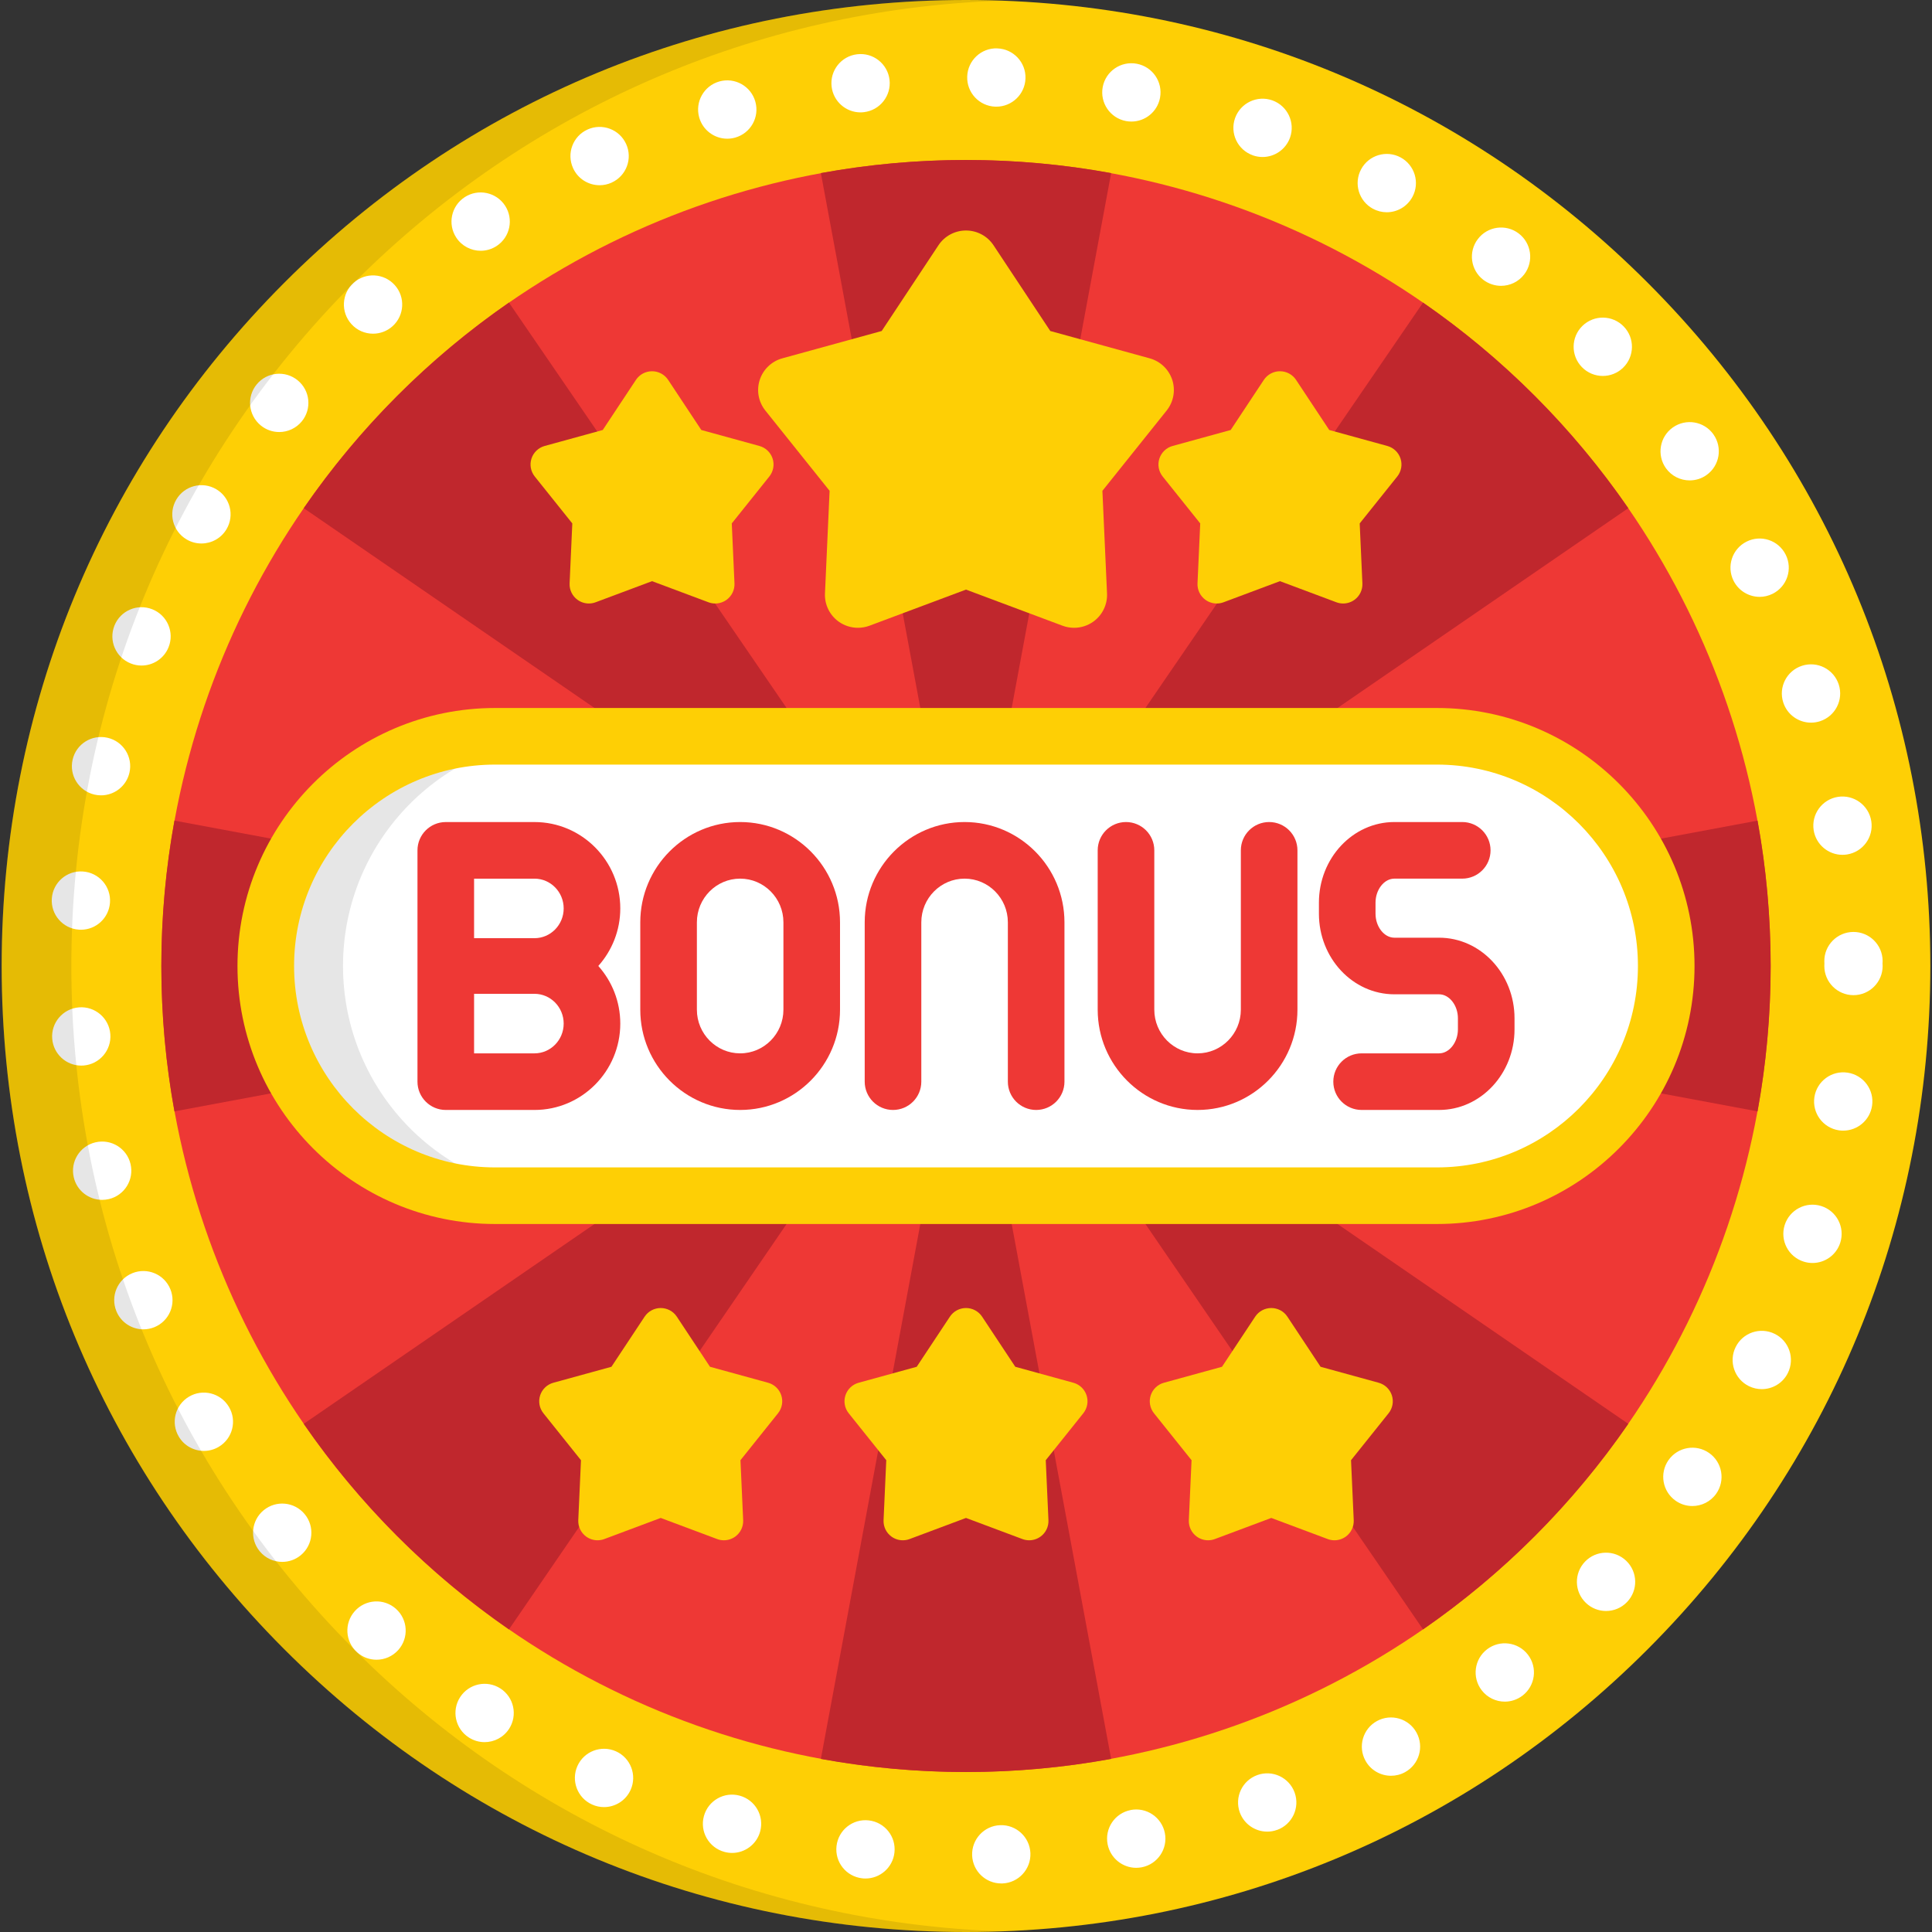 <!-- icon666.com - MILLIONS vector ICONS FREE --><svg version="1.1" id="Capa_1" xmlns="http://www.w3.org/2000/svg" xmlns:xlink="http://www.w3.org/1999/xlink" x="0px" y="0px" viewBox="0 0 512 512" style="enable-background:new 0 0 512 512;" xml:space="preserve"><rect x="0" y="0" width="512" height="512" fill="#333333" stroke="none"/><path style="fill:#FECF05;" d="M256,512c-68.263,0-132.439-26.629-180.709-74.98C27.021,388.666,0.439,324.381,0.439,256 S27.021,123.334,75.291,74.98C123.561,26.629,187.737,0,256,0s132.439,26.629,180.709,74.98 c48.269,48.354,74.852,112.639,74.852,181.02s-26.583,132.666-74.852,181.02C388.439,485.371,324.263,512,256,512z"></path><ellipse style="fill:#EE3835;" cx="256" cy="256" rx="213.24" ry="213.6"></ellipse><g><path style="fill:#C0272D;" d="M465.771,294.529c2.274-12.498,3.468-25.373,3.468-38.529c0-13.155-1.194-26.031-3.467-38.529 L259.255,256L465.771,294.529z"></path><path style="fill:#C0272D;" d="M377.12,80.192L258.302,253.694l173.206-119.021C416.816,113.389,398.368,94.908,377.12,80.192z"></path><path style="fill:#C0272D;" d="M256,252.738l38.465-206.869c-12.478-2.276-25.332-3.474-38.465-3.474 c-13.132,0-25.985,1.196-38.462,3.473L256,252.738z"></path><path style="fill:#C0272D;" d="M80.494,134.672l173.204,119.022L134.882,80.19C113.633,94.907,95.186,113.387,80.494,134.672z"></path><path style="fill:#C0272D;" d="M46.229,217.469c-2.273,12.499-3.468,25.375-3.468,38.531c0,13.155,1.195,26.031,3.467,38.528 L252.745,256L46.229,217.469z"></path><path style="fill:#C0272D;" d="M134.881,431.809l118.817-173.503L80.492,377.326C95.184,398.611,113.632,417.092,134.881,431.809z"></path><path style="fill:#C0272D;" d="M256,469.604c13.133,0,25.986-1.196,38.463-3.473L256,259.262l-38.463,206.87 C230.014,468.408,242.867,469.604,256,469.604z"></path><path style="fill:#C0272D;" d="M431.508,377.327L258.302,258.306l118.817,173.503C398.367,417.092,416.815,398.611,431.508,377.327 z"></path></g><g><path style="fill:#FFFFFF;" d="M257.627,491.715c-0.165-4.264,3.152-7.859,7.417-8.024l0,0c4.265-0.165,7.85,3.152,8.025,7.417l0,0 c0.165,4.265-3.163,7.86-7.417,8.025l0,0c-0.103,0-0.206,0-0.309,0l0,0C261.213,499.133,257.793,495.877,257.627,491.715z M228.494,497.772c-4.245-0.474-7.294-4.296-6.809-8.54l0,0c0.474-4.244,4.306-7.294,8.54-6.809l0,0 c4.244,0.474,7.294,4.306,6.81,8.54l0,0c-0.443,3.945-3.791,6.861-7.665,6.861l0,0 C229.081,497.825,228.782,497.815,228.494,497.772z M293.529,488.738c-0.814-4.193,1.917-8.241,6.109-9.055v-0.011 c4.193-0.814,8.242,1.927,9.065,6.119l0,0c0.814,4.183-1.926,8.241-6.108,9.056l0,0l0,0l0,0c-0.505,0.092-0.999,0.145-1.494,0.145 l0,0C297.485,494.992,294.25,492.427,293.529,488.738z M191.964,490.768c-4.121-1.123-6.552-5.367-5.419-9.488l0,0 c1.123-4.11,5.368-6.541,9.488-5.408l0,0c4.11,1.123,6.541,5.367,5.419,9.488l0,0c-0.938,3.431-4.049,5.688-7.448,5.688l0,0 C193.323,491.047,192.644,490.953,191.964,490.768z M328.555,480.301c-1.442-4.018,0.629-8.437,4.646-9.89l0,0 c4.007-1.452,8.437,0.629,9.89,4.636l0,0c1.452,4.018-0.629,8.448-4.636,9.9l0,0c0,0,0,0-0.01-0.011l0,0 c-0.865,0.32-1.752,0.464-2.617,0.464l0,0C332.666,485.4,329.699,483.442,328.555,480.301z M156.917,478.221L156.917,478.221 L156.917,478.221c-3.894-1.742-5.635-6.315-3.894-10.21l0,0c1.741-3.894,6.315-5.635,10.209-3.894l0,0 c3.895,1.741,5.635,6.314,3.895,10.209l0,0c-1.288,2.874-4.111,4.574-7.057,4.574l0,0 C159.008,478.9,157.937,478.684,156.917,478.221z M361.851,466.58c-2.05-3.741-0.68-8.439,3.059-10.488l0,0 c3.75-2.05,8.448-0.669,10.487,3.07l0,0c2.05,3.749,0.68,8.436-3.06,10.486l0,0c-1.185,0.65-2.452,0.948-3.708,0.948l0,0 C365.899,470.597,363.252,469.144,361.851,466.58z M124.229,460.44c-3.585-2.317-4.605-7.108-2.287-10.683l0,0 c2.318-3.586,7.108-4.606,10.683-2.288l0,0c3.585,2.318,4.605,7.108,2.287,10.694l0,0c-1.483,2.276-3.956,3.522-6.491,3.522l0,0 C126.98,461.685,125.527,461.283,124.229,460.44z M392.653,447.923c-2.596-3.39-1.957-8.241,1.432-10.839l0,0 c3.389-2.595,8.242-1.946,10.837,1.434l0,0c2.596,3.389,1.947,8.241-1.432,10.837l0,0c-1.412,1.071-3.06,1.597-4.698,1.597l0,0 C396.465,450.951,394.178,449.91,392.653,447.923z M94.643,437.889c-3.183-2.844-3.472-7.717-0.628-10.91l0,0 c2.833-3.183,7.726-3.472,10.909-0.629l0,0c3.184,2.845,3.472,7.717,0.629,10.911l0,0c-1.524,1.709-3.647,2.585-5.769,2.585l0,0 C97.949,439.846,96.116,439.197,94.643,437.889z M420.272,424.774c-3.08-2.946-3.184-7.84-0.227-10.92l0,0 c2.946-3.08,7.839-3.184,10.92-0.227l0,0c3.08,2.956,3.183,7.84,0.227,10.919l0,0c-1.515,1.587-3.544,2.381-5.574,2.381l0,0 C423.693,426.928,421.766,426.217,420.272,424.774z M68.836,411.113c-2.72-3.285-2.256-8.158,1.03-10.878l0,0 c3.286-2.72,8.159-2.257,10.879,1.03l0,0c2.72,3.287,2.256,8.159-1.03,10.878l0,0c-1.442,1.195-3.183,1.772-4.924,1.772l0,0 C72.576,413.916,70.361,412.958,68.836,411.113z M444.06,397.711c-3.493-2.451-4.337-7.272-1.886-10.766l0,0 c2.452-3.492,7.273-4.337,10.766-1.885l0,0c3.493,2.453,4.337,7.274,1.886,10.766l0,0c-1.504,2.143-3.905,3.287-6.336,3.287l0,0 C446.954,399.113,445.409,398.659,444.06,397.711z M47.398,380.744c-2.194-3.668-0.999-8.406,2.668-10.601l0,0 c3.657-2.184,8.406-0.988,10.59,2.679l0,0c2.194,3.658,0.999,8.406-2.668,10.59l0,0c-1.236,0.742-2.606,1.093-3.956,1.093l0,0 C51.406,384.505,48.84,383.165,47.398,380.744z M463.468,367.342c-3.822-1.895-5.398-6.531-3.503-10.353l0,0 c1.885-3.832,6.521-5.398,10.353-3.502l0,0c3.822,1.885,5.388,6.521,3.492,10.353l0,0c-1.339,2.72-4.08,4.296-6.923,4.296l0,0 C465.734,368.135,464.57,367.877,463.468,367.342z M30.833,347.459c-1.607-3.956,0.31-8.458,4.255-10.055l0,0 c3.956-1.606,8.458,0.299,10.064,4.255l0,0c1.607,3.956-0.298,8.458-4.254,10.065l0,0c-0.958,0.381-1.937,0.566-2.905,0.566l0,0 C34.944,352.291,32.049,350.468,30.833,347.459z M478.004,334.345c-4.069-1.277-6.325-5.614-5.048-9.684l0,0 c1.288-4.068,5.625-6.335,9.694-5.048l0,0c4.069,1.278,6.326,5.615,5.048,9.684l0,0c-1.041,3.307-4.08,5.408-7.366,5.408l0,0 C479.56,334.705,478.777,334.593,478.004,334.345z M19.553,312.022c-0.979-4.162,1.597-8.315,5.749-9.293l0,0 c4.162-0.978,8.313,1.598,9.292,5.748l0,0c0.978,4.152-1.597,8.314-5.748,9.293l0,0c-0.598,0.134-1.195,0.206-1.772,0.206l0,0 C23.56,317.976,20.387,315.575,19.553,312.022z M487.306,299.545c-4.213-0.648-7.108-4.584-6.469-8.808l0,0 c0.649-4.213,4.584-7.118,8.808-6.47l0,0c4.213,0.639,7.119,4.584,6.469,8.798l0,0c-0.587,3.822-3.873,6.563-7.633,6.563l0,0 C488.1,299.628,487.708,299.607,487.306,299.545z M13.835,275.265c-0.34-4.245,2.844-7.964,7.098-8.304l0,0 c4.254-0.33,7.974,2.854,8.303,7.098l0,0c0.34,4.256-2.843,7.974-7.098,8.314l0,0c-0.206,0.011-0.402,0.021-0.607,0.021l0,0 C17.534,282.394,14.154,279.313,13.835,275.265z M483.464,256c0-0.217,0.011-0.423,0.021-0.629l0,0 c-0.01-0.206-0.021-0.411-0.021-0.629l0,0c-0.031-4.265,3.42-7.746,7.685-7.767l0,0c4.265-0.021,7.737,3.42,7.768,7.686l0,0 c0,0.227-0.01,0.452-0.031,0.679l0,0c0.021,0.217,0.031,0.433,0.031,0.66l0,0c0,4.265-3.461,7.727-7.727,7.727l0,0 C486.925,263.727,483.464,260.265,483.464,256z M498.917,254.661L498.917,254.661L498.917,254.661L498.917,254.661L498.917,254.661 L498.917,254.661z M20.882,246.367c-4.265-0.309-7.459-4.018-7.149-8.271l0,0c0.309-4.255,4.007-7.459,8.262-7.14l0,0 c4.255,0.309,7.458,4.008,7.15,8.263l0,0c-0.299,4.069-3.688,7.17-7.696,7.17l0,0C21.252,246.389,21.067,246.378,20.882,246.367z M480.642,220.016c-0.66-4.214,2.214-8.17,6.428-8.839l0,0c4.213-0.659,8.169,2.215,8.839,6.428l0,0 c0.67,4.214-2.205,8.17-6.428,8.839l0,0c-0.401,0.063-0.814,0.093-1.215,0.093l0,0 C484.535,226.536,481.249,223.827,480.642,220.016z M25.044,210.58c-4.152-0.959-6.758-5.1-5.8-9.262l0,0 c0.948-4.162,5.1-6.759,9.261-5.801l0,0c4.151,0.948,6.758,5.1,5.8,9.251l0,0c-0.824,3.586-4.007,6.006-7.52,6.006l0,0 C26.208,210.774,25.631,210.713,25.044,210.58z M472.575,186.143c-1.309-4.059,0.937-8.416,4.996-9.714l0,0 c4.069-1.308,8.417,0.928,9.726,4.996l0,0c1.298,4.06-0.938,8.406-4.997,9.715l0,0c-0.794,0.247-1.586,0.37-2.37,0.37l0,0 C476.665,191.51,473.626,189.42,472.575,186.143z M34.645,175.821c-3.966-1.577-5.893-6.079-4.316-10.034l0,0l0,0l0,0 c1.586-3.966,6.078-5.902,10.044-4.316l0,0c3.956,1.576,5.893,6.078,4.306,10.033l0,0c-1.206,3.029-4.11,4.873-7.17,4.873l0,0 C36.551,176.377,35.583,176.202,34.645,175.821z M459.409,153.908c-1.906-3.822-0.371-8.457,3.451-10.373l0,0 c3.812-1.916,8.458-0.371,10.363,3.451l0,0c1.916,3.812,0.371,8.447-3.44,10.363l0,0c-1.113,0.556-2.297,0.824-3.451,0.824l0,0 C463.499,158.174,460.769,156.607,459.409,153.908z M49.459,142.958c-3.678-2.163-4.904-6.902-2.73-10.58l0,0l0,0l0,0 c2.164-3.678,6.902-4.894,10.58-2.729l0,0c3.677,2.174,4.893,6.912,2.729,10.58l0,0c-1.442,2.441-4.018,3.801-6.665,3.801l0,0 C52.045,144.029,50.685,143.689,49.459,142.958z M441.474,124.064c-2.462-3.482-1.648-8.303,1.834-10.775l0,0 c3.482-2.473,8.303-1.648,10.775,1.824l0,0c0,0,0,0-0.01,0l0,0c2.473,3.481,1.659,8.303-1.823,10.775l0,0 c-1.36,0.968-2.915,1.421-4.471,1.421l0,0C445.368,127.31,442.988,126.188,441.474,124.064z M69.104,112.742 c-3.296-2.699-3.791-7.561-1.082-10.868l0,0c2.699-3.297,7.562-3.79,10.868-1.081l0,0c3.308,2.699,3.792,7.562,1.092,10.868l0,0 c-1.535,1.865-3.749,2.833-5.985,2.833l0,0C72.277,114.494,70.547,113.928,69.104,112.742z M419.211,97.279 c-2.977-3.069-2.895-7.952,0.165-10.93l0,0c3.07-2.967,7.953-2.895,10.93,0.176l0,0c2.967,3.059,2.895,7.952-0.175,10.93l0,0 c-1.494,1.452-3.441,2.174-5.377,2.174l0,0C422.745,99.629,420.726,98.846,419.211,97.279z M93.118,85.875 c-2.854-3.173-2.596-8.055,0.567-10.909l0,0c3.173-2.853,8.066-2.596,10.92,0.577l0,0c2.854,3.162,2.596,8.056-0.577,10.91l0,0 c-1.483,1.328-3.328,1.978-5.172,1.978l0,0C96.744,88.431,94.643,87.575,93.118,85.875z M393.127,74.184L393.127,74.184 c-3.399-2.586-4.07-7.428-1.483-10.827l0,0c2.575-3.399,7.417-4.069,10.817-1.494l0,0c3.399,2.575,4.069,7.428,1.493,10.827l0,0 c-1.524,2.009-3.832,3.059-6.17,3.059l0,0C396.167,75.748,394.528,75.233,393.127,74.184z M120.912,62.965 c-2.339-3.564-1.339-8.365,2.225-10.704l0,0c3.575-2.338,8.365-1.339,10.704,2.226l0,0c2.339,3.574,1.339,8.365-2.225,10.703l0,0 c-1.309,0.854-2.781,1.268-4.234,1.268l0,0C124.868,66.457,122.396,65.221,120.912,62.965z M363.839,55.31v0.012 c-3.75-2.03-5.151-6.718-3.121-10.479l0,0c2.019-3.749,6.717-5.15,10.467-3.12l0,0c3.749,2.029,5.151,6.716,3.121,10.467l0,0 c-1.401,2.585-4.059,4.059-6.799,4.059l0,0C366.26,56.248,365.003,55.949,363.839,55.31z M151.869,44.556 c-1.772-3.885-0.052-8.47,3.832-10.23l0,0l0,0l0,0c3.884-1.762,8.468-0.052,10.23,3.833l0,0c1.772,3.883,0.051,8.468-3.833,10.229 v0.01c-1.04,0.464-2.122,0.69-3.193,0.69l0,0C155.969,49.088,153.157,47.408,151.869,44.556z M332.006,41.166v-0.01 c-4.028-1.423-6.129-5.842-4.698-9.859l0,0c1.433-4.018,5.852-6.12,9.87-4.698l0,0l0,0l0,0c4.018,1.433,6.119,5.842,4.698,9.869 l0,0c-1.134,3.163-4.111,5.141-7.283,5.141l0,0C333.727,41.608,332.862,41.465,332.006,41.166z M185.288,31.101 c-1.143-4.109,1.257-8.365,5.367-9.519l0,0l0,0l0,0c4.111-1.144,8.376,1.257,9.52,5.367l0,0c1.153,4.11-1.247,8.376-5.357,9.519 l0,0c-0.701,0.196-1.401,0.289-2.091,0.289l0,0C189.347,36.757,186.247,34.521,185.288,31.101z M298.392,32.08 c-4.193-0.793-6.943-4.832-6.16-9.024l0,0c0.793-4.193,4.832-6.954,9.035-6.161l0,0c4.193,0.794,6.943,4.832,6.15,9.025l0,0 c-0.7,3.708-3.935,6.293-7.582,6.293l0,0C299.36,32.213,298.876,32.172,298.392,32.08z M220.386,22.963 c-0.504-4.234,2.524-8.088,6.769-8.582l0,0l0,0l0,0c4.234-0.505,8.077,2.524,8.581,6.758l0,0c0.495,4.234-2.534,8.076-6.768,8.582 l0,0c-0.309,0.041-0.618,0.063-0.917,0.063l0,0C224.188,29.783,220.85,26.888,220.386,22.963z M263.778,28.268 c-4.265-0.144-7.603-3.719-7.458-7.984l0,0c0.134-4.264,3.708-7.612,7.974-7.469l0,0c0,0,0,0,0,0.012l0,0 c4.265,0.134,7.613,3.708,7.469,7.973l0,0c-0.145,4.173-3.575,7.469-7.727,7.469l0,0C263.953,28.268,263.86,28.268,263.778,28.268z "></path><path style="fill:#FFFFFF;" d="M441.567,256c0,33.619-27.207,60.874-60.771,60.874H131.204c-33.563,0-60.77-27.255-60.77-60.874 l0,0c0-33.619,27.207-60.874,60.77-60.874h249.593C414.359,195.126,441.567,222.381,441.567,256L441.567,256z"></path></g><path style="opacity:0.1;enable-background:new ;" d="M90.902,256c0-33.619,27.208-60.874,60.771-60.874h-20.469 c-33.563,0-60.77,27.255-60.77,60.874s27.207,60.874,60.77,60.874h20.469C118.11,316.874,90.902,289.619,90.902,256z"></path><path style="fill:#FECF05;" d="M380.796,324.374H131.204c-37.644,0-68.27-30.673-68.27-68.374s30.626-68.374,68.27-68.374h249.593 c37.645,0,68.271,30.673,68.271,68.374S418.441,324.374,380.796,324.374z M131.204,202.626c-29.373,0-53.27,23.943-53.27,53.374 s23.897,53.374,53.27,53.374h249.593c29.374,0,53.271-23.943,53.271-53.374s-23.897-53.374-53.271-53.374H131.204z"></path><g><path style="fill:#EE3835;" d="M141.646,217.852h-23.51c-4.142,0-7.5,3.357-7.5,7.5c0,0.186,0,61.299,0,61.299 c0,4.143,3.358,7.5,7.5,7.5h23.51c12.537,0,22.736-10.268,22.736-22.889c0-5.865-2.207-11.219-5.823-15.273 c3.61-4.053,5.823-9.39,5.823-15.249C164.382,228.119,154.183,217.852,141.646,217.852z M141.646,279.15h-16.01v-15.779h16.01 c4.266,0,7.736,3.54,7.736,7.891C149.382,275.611,145.912,279.15,141.646,279.15z M141.646,248.629h-16.01v-15.777h16.01 c4.266,0,7.736,3.538,7.736,7.888C149.382,245.09,145.912,248.629,141.646,248.629z"></path><path style="fill:#EE3835;" d="M196.146,217.848c-14.593,0-26.465,11.921-26.465,26.574v23.158c0,14.651,11.872,26.57,26.465,26.57 c14.595,0,26.469-11.919,26.469-26.57v-23.158C222.615,229.769,210.741,217.848,196.146,217.848z M207.615,267.58 c0,6.38-5.145,11.57-11.469,11.57c-6.322,0-11.465-5.19-11.465-11.57v-23.158c0-6.382,5.143-11.574,11.465-11.574 c6.324,0,11.469,5.192,11.469,11.574V267.58z"></path><path style="fill:#EE3835;" d="M381.372,248.5h-11.851c-2.707,0-4.993-2.915-4.993-6.365v-2.92c0-3.451,2.286-6.367,4.993-6.367 h17.99c4.142,0,7.5-3.357,7.5-7.5s-3.358-7.5-7.5-7.5h-17.99c-11.024,0-19.993,9.585-19.993,21.367v2.92 c0,11.781,8.969,21.365,19.993,21.365h11.851c2.706,0,4.992,2.915,4.992,6.365v2.92c0,3.45-2.286,6.365-4.992,6.365h-20.531 c-4.142,0-7.5,3.357-7.5,7.5s3.358,7.5,7.5,7.5h20.531c11.024,0,19.992-9.584,19.992-21.365v-2.92 C401.364,258.084,392.396,248.5,381.372,248.5z"></path><path style="fill:#EE3835;" d="M255.622,217.848c-14.593,0-26.466,11.921-26.466,26.574v42.228c0,4.143,3.358,7.5,7.5,7.5 s7.5-3.357,7.5-7.5v-42.228c0-6.382,5.144-11.574,11.466-11.574c6.325,0,11.47,5.192,11.47,11.574v42.228 c0,4.143,3.358,7.5,7.5,7.5s7.5-3.357,7.5-7.5v-42.228C282.092,229.769,270.218,217.848,255.622,217.848z"></path><path style="fill:#EE3835;" d="M336.337,217.848c-4.142,0-7.5,3.357-7.5,7.5v42.232c0,6.38-5.143,11.57-11.465,11.57 c-6.325,0-11.47-5.19-11.47-11.57v-42.232c0-4.143-3.358-7.5-7.5-7.5s-7.5,3.357-7.5,7.5v42.232c0,14.651,11.875,26.57,26.47,26.57 c14.593,0,26.465-11.919,26.465-26.57v-42.232C343.837,221.205,340.479,217.848,336.337,217.848z"></path></g><g><path style="fill:#FECF05;" d="M191.838,408.19c-0.604,0-1.214-0.108-1.796-0.327l-14.946-5.593l-14.946,5.593 c-0.582,0.219-1.191,0.326-1.796,0.326c-1.063,0-2.118-0.332-3.004-0.973c-1.389-1.007-2.178-2.64-2.102-4.35l0.717-15.898 l-9.954-12.44c-1.07-1.339-1.395-3.124-0.864-4.753c0.53-1.626,1.845-2.88,3.5-3.335l15.389-4.231l8.795-13.282 c0.945-1.429,2.548-2.288,4.265-2.288s3.32,0.859,4.265,2.288l8.794,13.282l15.391,4.231c1.655,0.455,2.971,1.709,3.502,3.335 c0.531,1.629,0.205,3.414-0.864,4.753l-9.955,12.44l0.717,15.899c0.075,1.709-0.714,3.344-2.102,4.349 C193.956,407.859,192.902,408.19,191.838,408.19z"></path><path style="fill:#FECF05;" d="M272.741,408.19c-0.605,0-1.213-0.108-1.797-0.327l-14.945-5.593l-14.945,5.593 c-0.583,0.219-1.191,0.326-1.796,0.326c-1.064,0-2.119-0.332-3.005-0.973c-1.389-1.007-2.177-2.64-2.1-4.35l0.717-15.898 l-9.956-12.44c-1.07-1.339-1.396-3.124-0.864-4.753c0.531-1.626,1.847-2.88,3.501-3.335l15.389-4.231l8.795-13.282 c0.945-1.429,2.548-2.288,4.265-2.288s3.32,0.859,4.264,2.288l8.795,13.282l15.39,4.231c1.655,0.455,2.971,1.709,3.502,3.335 c0.531,1.629,0.205,3.414-0.865,4.753l-9.954,12.44l0.717,15.899c0.075,1.709-0.712,3.344-2.102,4.349 C274.86,407.859,273.805,408.19,272.741,408.19z"></path><path style="fill:#FECF05;" d="M353.645,408.19c-0.605,0-1.214-0.108-1.797-0.327l-14.945-5.593l-14.946,5.593 c-0.584,0.219-1.191,0.326-1.796,0.326c-1.063,0-2.118-0.332-3.005-0.973c-1.388-1.007-2.177-2.64-2.102-4.35l0.718-15.898 l-9.956-12.44c-1.07-1.339-1.395-3.124-0.864-4.753c0.531-1.626,1.846-2.88,3.501-3.335l15.39-4.231l8.793-13.282 c0.946-1.429,2.549-2.288,4.267-2.288c1.716,0,3.32,0.859,4.264,2.288l8.796,13.282l15.39,4.231 c1.654,0.455,2.97,1.709,3.501,3.335c0.532,1.629,0.206,3.414-0.864,4.753l-9.955,12.44l0.716,15.899 c0.076,1.709-0.713,3.344-2.103,4.349C355.762,407.859,354.708,408.19,353.645,408.19z"></path><path style="fill:#FECF05;" d="M189.54,159.933c-0.604,0-1.214-0.107-1.796-0.327l-14.946-5.592l-14.946,5.592 c-0.582,0.22-1.191,0.326-1.796,0.326c-1.063,0-2.118-0.332-3.004-0.972c-1.389-1.007-2.178-2.64-2.102-4.351l0.717-15.898 l-9.955-12.439c-1.07-1.339-1.395-3.123-0.864-4.752c0.53-1.626,1.845-2.881,3.5-3.336l15.389-4.23l8.795-13.283 c0.945-1.429,2.548-2.287,4.265-2.287s3.32,0.858,4.265,2.287l8.794,13.283l15.391,4.23c1.655,0.455,2.971,1.71,3.501,3.336 c0.531,1.629,0.206,3.413-0.864,4.752l-9.955,12.439l0.717,15.899c0.075,1.71-0.714,3.345-2.102,4.35 C191.658,159.602,190.605,159.933,189.54,159.933z"></path><path style="fill:#FECF05;" d="M355.943,159.933c-0.605,0-1.214-0.107-1.797-0.327l-14.945-5.592l-14.946,5.592 c-0.584,0.22-1.191,0.326-1.796,0.326c-1.063,0-2.118-0.332-3.005-0.972c-1.388-1.007-2.177-2.64-2.102-4.351l0.718-15.898 l-9.956-12.439c-1.07-1.339-1.395-3.123-0.864-4.752c0.531-1.626,1.846-2.881,3.501-3.336l15.39-4.23l8.793-13.283 c0.946-1.429,2.549-2.287,4.267-2.287c1.716,0,3.32,0.858,4.264,2.287l8.796,13.283l15.39,4.23c1.654,0.455,2.97,1.71,3.501,3.336 c0.532,1.629,0.206,3.413-0.864,4.752l-9.955,12.439l0.716,15.899c0.076,1.71-0.713,3.345-2.103,4.35 C358.06,159.602,357.007,159.933,355.943,159.933z"></path><path style="fill:#FECF05;" d="M284.639,166.374c-1.035,0-2.075-0.183-3.074-0.558l-25.566-9.566l-25.567,9.566 c-0.997,0.375-2.037,0.557-3.072,0.557c-1.821,0-3.624-0.568-5.141-1.663c-2.375-1.722-3.724-4.515-3.593-7.441l1.226-27.196 l-17.032-21.279c-1.831-2.292-2.387-5.344-1.478-8.131c0.909-2.781,3.159-4.927,5.989-5.704l26.327-7.239l15.044-22.723 c1.617-2.443,4.359-3.912,7.296-3.912c2.936,0,5.679,1.469,7.294,3.912l15.046,22.723l26.327,7.239 c2.832,0.777,5.082,2.923,5.991,5.704c0.909,2.787,0.351,5.839-1.479,8.131l-17.029,21.279l1.226,27.199 c0.129,2.924-1.218,5.721-3.595,7.439C288.263,165.809,286.46,166.374,284.639,166.374z"></path></g><path style="opacity:0.1;enable-background:new ;" d="M93.758,437.02C45.488,388.666,18.905,324.381,18.905,256 S45.488,123.334,93.758,74.98C139.844,28.816,200.434,2.473,265.233,0.182C262.164,0.073,259.087,0,256,0 C187.737,0,123.561,26.629,75.291,74.98C27.021,123.334,0.439,187.619,0.439,256s26.583,132.666,74.853,181.02 C123.561,485.371,187.737,512,256,512c3.087,0,6.164-0.073,9.233-0.182C200.434,509.527,139.844,483.184,93.758,437.02z"></path></svg>